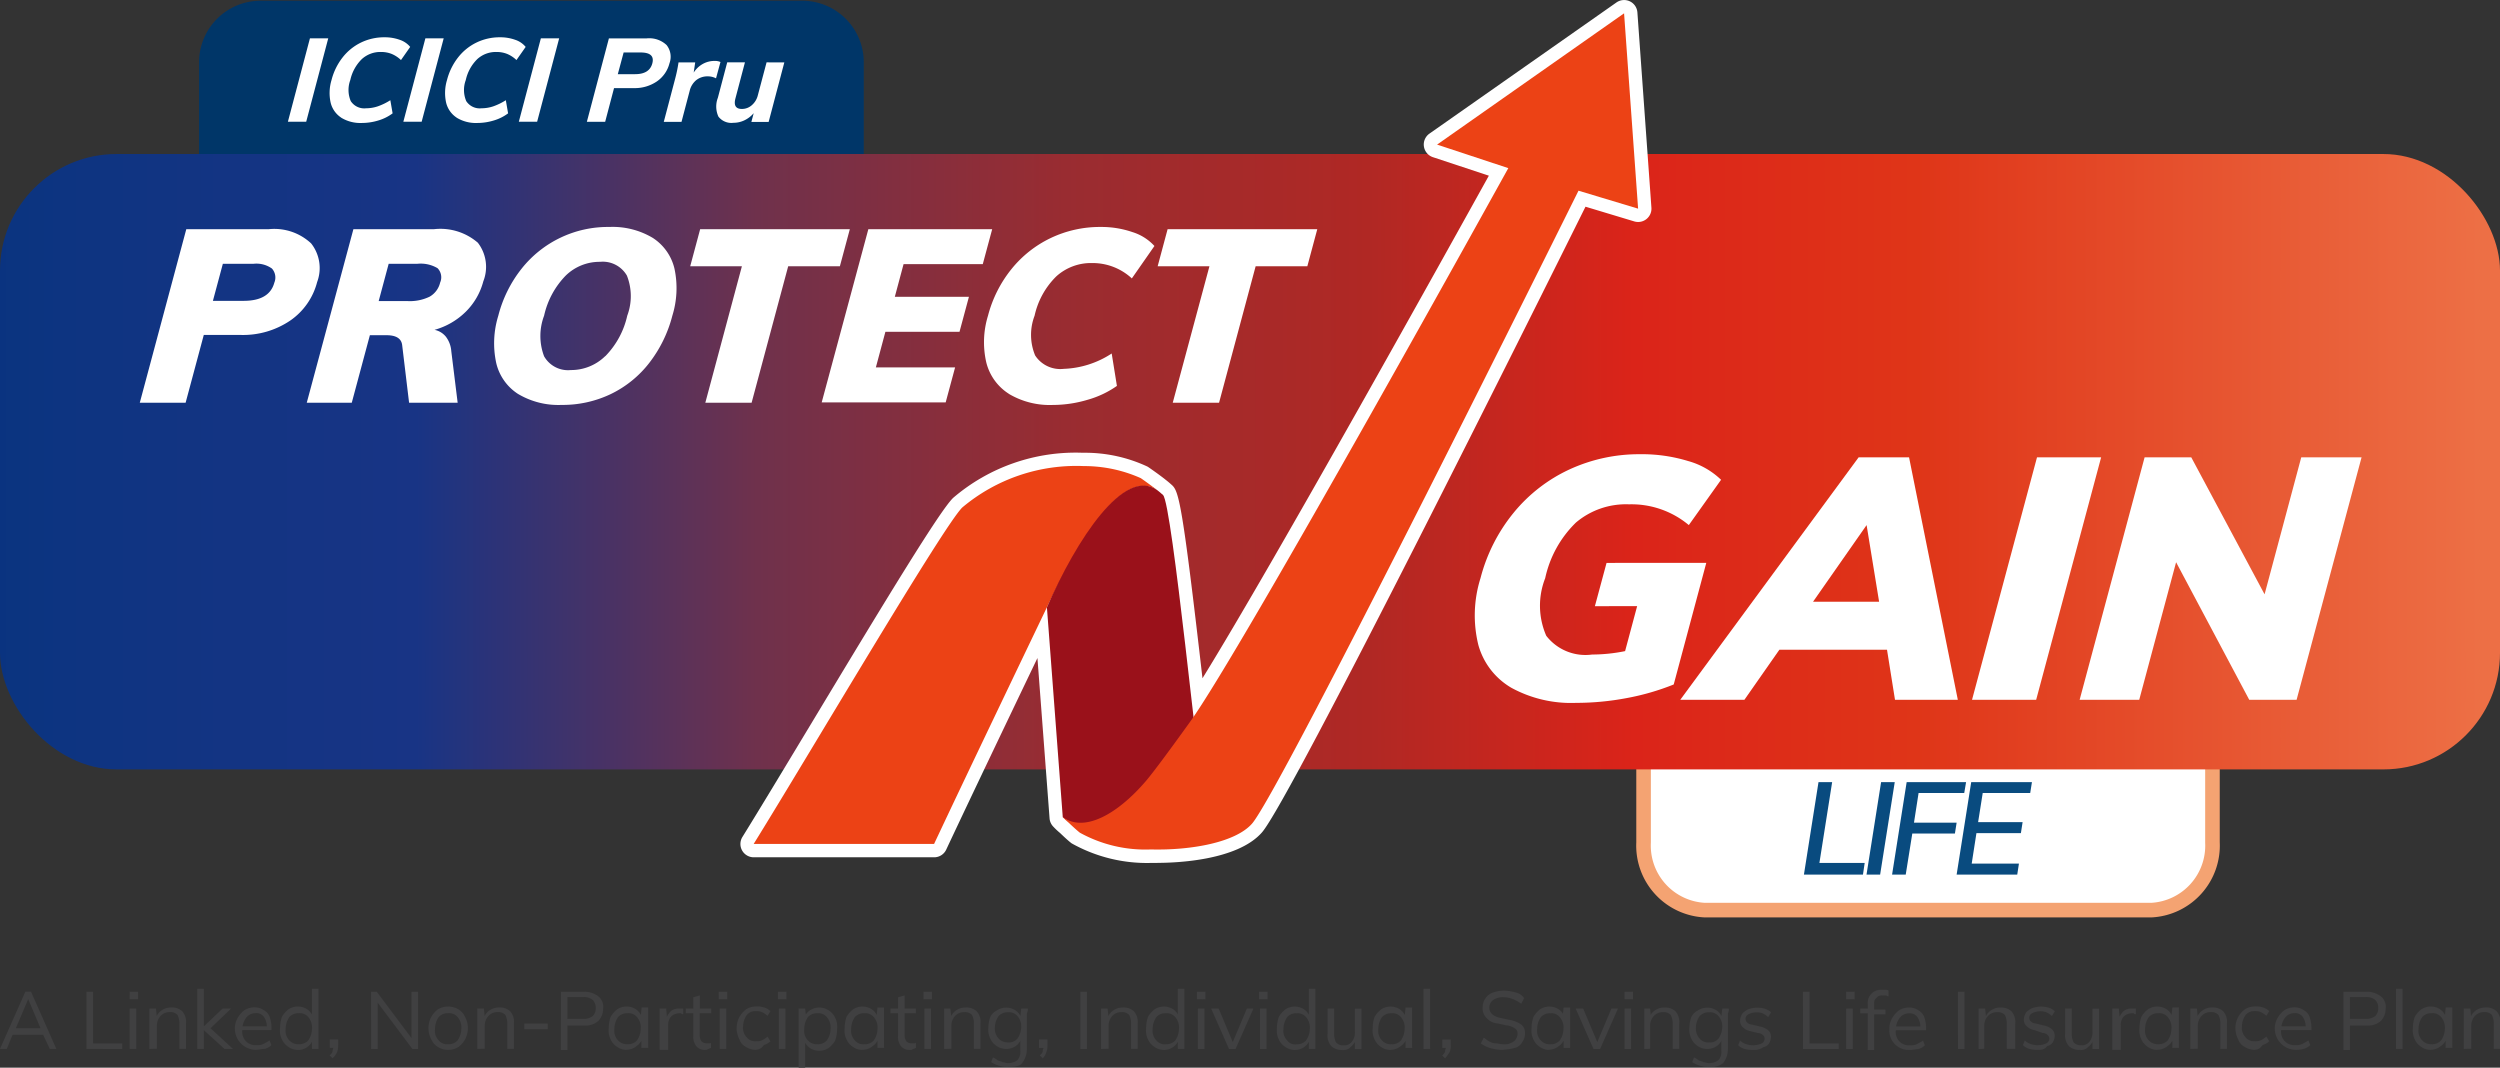 <svg xmlns="http://www.w3.org/2000/svg" xmlns:xlink="http://www.w3.org/1999/xlink" width="85.752" height="36.623" viewBox="0 0 85.752 36.623">
  <rect x="0" y="0" width="85.752" height="36.623" fill="#333333" stroke="none"/>
  <defs>
    <clipPath id="clip-path">
      <rect id="Rectangle_4469" data-name="Rectangle 4469" width="85.752" height="21.108" rx="4" fill="none"/>
    </clipPath>
    <linearGradient id="linear-gradient" x1="-0.054" y1="0.5" x2="0.988" y2="0.5" gradientUnits="objectBoundingBox">
      <stop offset="0" stop-color="#04337e"/>
      <stop offset="0.116" stop-color="#113482"/>
      <stop offset="0.214" stop-color="#183485"/>
      <stop offset="0.344" stop-color="#6f314c"/>
      <stop offset="0.461" stop-color="#992c31"/>
      <stop offset="0.577" stop-color="#b02824"/>
      <stop offset="0.678" stop-color="#db2419"/>
      <stop offset="0.785" stop-color="#df3518"/>
      <stop offset="1" stop-color="#ed6f45"/>
    </linearGradient>
    <clipPath id="clip-path-2">
      <rect id="Rectangle_4470" data-name="Rectangle 4470" width="85.752" height="29.599" fill="none"/>
    </clipPath>
  </defs>
  <g id="Group_11494" data-name="Group 11494" transform="translate(-1364.124 -1281)">
    <path id="Path_29376" data-name="Path 29376" d="M101.089,7.083V2.611a2.216,2.216,0,0,0-2.08-2.32H83.655a2.216,2.216,0,0,0-2.079,2.32V7.083Z" transform="translate(1521.589 1312.508) rotate(180)" fill="#fff" stroke="#f4a372" stroke-width="0.5"/>
    <g id="PnG_new_logo" data-name="PnG new logo" transform="translate(1364.124 1281)">
      <g id="Group_8279" data-name="Group 8279" transform="translate(0 5.283)">
        <g id="Group_8278" data-name="Group 8278" clip-path="url(#clip-path)">
          <rect id="Rectangle_4468" data-name="Rectangle 4468" width="85.752" height="21.108" transform="translate(0 0)" fill="url(#linear-gradient)"/>
        </g>
      </g>
      <g id="Group_8281" data-name="Group 8281">
        <g id="Group_8280" data-name="Group 8280" clip-path="url(#clip-path-2)">
          <path id="Path_29079" data-name="Path 29079" d="M101.376,5.549V2.4A2.112,2.112,0,0,0,99.27.291H80.682A2.112,2.112,0,0,0,78.576,2.4V5.549Z" transform="translate(-71.748 -0.266)" fill="#003668"/>
          <path id="Path_29080" data-name="Path 29080" d="M114.391,15.139h.628L114.263,18h-.628Z" transform="translate(-103.76 -13.824)" fill="#fff"/>
          <path id="Path_29081" data-name="Path 29081" d="M130.494,17.478a.851.851,0,0,1-.361-.515,1.536,1.536,0,0,1,.031-.775,2.1,2.1,0,0,1,.377-.771,1.794,1.794,0,0,1,.632-.513,1.816,1.816,0,0,1,.806-.181,1.512,1.512,0,0,1,.523.086.79.79,0,0,1,.36.244l-.316.451a1.038,1.038,0,0,0-.321-.211.977.977,0,0,0-.367-.066.941.941,0,0,0-.656.245,1.437,1.437,0,0,0-.394.717.98.98,0,0,0,.015.722.551.551,0,0,0,.526.247,1.268,1.268,0,0,0,.4-.066,2.032,2.032,0,0,0,.432-.211l.078.451a1.552,1.552,0,0,1-.489.244,1.936,1.936,0,0,1-.568.086,1.26,1.26,0,0,1-.71-.183" transform="translate(-118.792 -13.444)" fill="#fff"/>
          <path id="Path_29082" data-name="Path 29082" d="M159.968,15.139h.628L159.84,18h-.628Z" transform="translate(-145.377 -13.824)" fill="#fff"/>
          <path id="Path_29083" data-name="Path 29083" d="M176.072,17.478a.851.851,0,0,1-.361-.515,1.536,1.536,0,0,1,.031-.775,2.1,2.1,0,0,1,.377-.771,1.794,1.794,0,0,1,.632-.513,1.816,1.816,0,0,1,.806-.181,1.512,1.512,0,0,1,.523.086.79.79,0,0,1,.36.244l-.316.451a1.038,1.038,0,0,0-.321-.211.977.977,0,0,0-.367-.066.941.941,0,0,0-.656.245,1.437,1.437,0,0,0-.394.717.98.98,0,0,0,.015.722.551.551,0,0,0,.526.247,1.269,1.269,0,0,0,.4-.066,2.033,2.033,0,0,0,.432-.211l.078.451a1.551,1.551,0,0,1-.489.244,1.936,1.936,0,0,1-.568.086,1.26,1.26,0,0,1-.71-.183" transform="translate(-160.409 -13.444)" fill="#fff"/>
          <path id="Path_29084" data-name="Path 29084" d="M205.546,15.139h.628L205.418,18h-.628Z" transform="translate(-186.994 -13.824)" fill="#fff"/>
          <path id="Path_29085" data-name="Path 29085" d="M232.411,15.139h1.3a.867.867,0,0,1,.678.229.643.643,0,0,1,.1.624,1.075,1.075,0,0,1-.43.622,1.345,1.345,0,0,1-.8.231h-.672L232.283,18h-.628Zm.9,1.228q.491,0,.589-.37t-.392-.374h-.592l-.2.745Z" transform="translate(-211.525 -13.823)" fill="#fff"/>
          <path id="Path_29086" data-name="Path 29086" d="M263.939,24.119l-.151.555a.6.6,0,0,0-.28-.068.619.619,0,0,0-.4.131.675.675,0,0,0-.223.364l-.281,1.067h-.608l.384-1.457a5.076,5.076,0,0,0,.122-.584h.572l-.052.35a.878.878,0,0,1,.318-.3.821.821,0,0,1,.4-.1.452.452,0,0,1,.207.04" transform="translate(-239.228 -21.987)" fill="#fff"/>
          <path id="Path_29087" data-name="Path 29087" d="M285.08,24.635l-.538,2.041h-.592l.079-.3a.959.959,0,0,1-.318.245.871.871,0,0,1-.377.085.56.56,0,0,1-.515-.213.833.833,0,0,1-.019-.644l.321-1.216h.608l-.324,1.228q-.1.37.22.37a.509.509,0,0,0,.34-.129.65.65,0,0,0,.206-.338l.3-1.131Z" transform="translate(-258.177 -22.494)" fill="#fff"/>
          <path id="Path_29088" data-name="Path 29088" d="M306.58,29.6l-.225,0h-.021a5.279,5.279,0,0,1-2.7-.672c-.1-.075-.237-.2-.4-.357a2.375,2.375,0,0,1-.238-.225.456.456,0,0,1-.12-.275l-.416-5.5c-.913,1.906-2.336,4.88-3.129,6.572a.457.457,0,0,1-.413.263H292.73a.457.457,0,0,1-.388-.7c.595-.96,1.447-2.374,2.35-3.872,2.65-4.4,4.421-7.313,4.875-7.755a6.458,6.458,0,0,1,4.441-1.549h.049a5.044,5.044,0,0,1,2.176.474l.012.007c.075.047.466.325.614.447.089.069.13.106.208.175.242.209.363.618,1.054,6.632,2.5-4.047,8.486-14.827,9.823-17.239l-1.92-.635a.457.457,0,0,1-.119-.807l6.416-4.5a.457.457,0,0,1,.718.341l.481,6.7a.457.457,0,0,1-.587.47l-1.674-.505c-1.628,3.278-10.14,20.376-11.1,21.465-.853.967-2.957,1.042-3.582,1.042" transform="translate(-266.875)" fill="#fff"/>
          <path id="Path_29089" data-name="Path 29089" d="M303.713,196.937c1.085-2.314,3.37-7.074,3.869-8.116,1.1-2.3,2.623-4.8,3.789-4.016-.126-.1-.509-.377-.572-.417a4.757,4.757,0,0,0-1.949-.412,6.077,6.077,0,0,0-4.169,1.419c-.645.63-5.225,8.426-7.156,11.541" transform="translate(-271.673 -167.989)" fill="#ec4215"/>
          <path id="Path_29090" data-name="Path 29090" d="M413.789,203.04c.72.689,4.136.016,4.809-.919-.11-.1-1.058-9.87-1.371-10.135-.08-.071-.111-.1-.193-.163-1.136-.828-2.78,1.7-3.789,4.016" transform="translate(-377.335 -175.007)" fill="#9a111a"/>
          <path id="Path_29091" data-name="Path 29091" d="M432.35,9.758l2.443.807s-9.139,16.53-10.921,19c-.672.935-1.233,1.694-1.5,2.012-.993,1.163-2.131,1.782-2.856,1.25a1.9,1.9,0,0,0,.2.192c.165.158.3.277.381.341a4.643,4.643,0,0,0,2.43.575h.015c1.382.033,2.892-.242,3.459-.884.988-1.124,11.2-21.712,11.2-21.712l2.044.616-.481-6.7Z" transform="translate(-383.057 -4.798)" fill="#ec4215"/>
          <path id="Path_29092" data-name="Path 29092" d="M56.772,90.461h2.834a1.846,1.846,0,0,1,1.449.489,1.366,1.366,0,0,1,.205,1.325,2.3,2.3,0,0,1-.923,1.321,2.885,2.885,0,0,1-1.7.493H57.372l-.623,2.324H55.177Zm1.967,2.458q.886,0,1.054-.627a.459.459,0,0,0-.084-.481.916.916,0,0,0-.629-.163H58.026l-.341,1.271Z" transform="translate(-50.382 -82.6)" fill="#fff"/>
          <path id="Path_29093" data-name="Path 29093" d="M126.266,96.414H124.6l-.238-1.982q-.044-.334-.538-.334h-.569l-.621,2.316H121.09l1.6-5.953h2.768a1.963,1.963,0,0,1,1.5.464,1.355,1.355,0,0,1,.188,1.325,2.281,2.281,0,0,1-.6,1.041,2.461,2.461,0,0,1-1.074.623.668.668,0,0,1,.389.234.919.919,0,0,1,.186.493Zm-.956-3.641a.754.754,0,0,0,.355-.481.446.446,0,0,0-.089-.493,1.134,1.134,0,0,0-.691-.151H123.9l-.343,1.279h.987a1.553,1.553,0,0,0,.769-.155" transform="translate(-110.568 -82.6)" fill="#fff"/>
          <path id="Path_29094" data-name="Path 29094" d="M195.847,95.325a1.729,1.729,0,0,1-.755-1.066,3.2,3.2,0,0,1,.071-1.622,4.321,4.321,0,0,1,.8-1.614,3.778,3.778,0,0,1,3.009-1.43,2.686,2.686,0,0,1,1.485.372,1.726,1.726,0,0,1,.749,1.058,3.191,3.191,0,0,1-.073,1.614,4.459,4.459,0,0,1-.794,1.622,3.7,3.7,0,0,1-1.318,1.066,3.831,3.831,0,0,1-1.684.372,2.7,2.7,0,0,1-1.489-.372m2.986-1.3a2.874,2.874,0,0,0,.752-1.388,1.914,1.914,0,0,0-.012-1.376.954.954,0,0,0-.923-.472,1.662,1.662,0,0,0-1.171.468,2.848,2.848,0,0,0-.746,1.38,1.964,1.964,0,0,0,0,1.392.944.944,0,0,0,.919.472,1.669,1.669,0,0,0,1.177-.477" transform="translate(-178.071 -81.808)" fill="#fff"/>
          <path id="Path_29095" data-name="Path 29095" d="M274.225,91.731h-1.773l.341-1.271h5.134l-.341,1.271h-1.773l-1.255,4.682H272.97Z" transform="translate(-248.777 -82.599)" fill="#fff"/>
          <path id="Path_29096" data-name="Path 29096" d="M326,90.461h4.248l-.323,1.2h-2.717l-.3,1.12h2.542l-.323,1.2h-2.542l-.327,1.221h2.718l-.323,1.2H324.4Z" transform="translate(-296.215 -82.6)" fill="#fff"/>
          <path id="Path_29097" data-name="Path 29097" d="M389.254,95.316a1.784,1.784,0,0,1-.774-1.074,3.093,3.093,0,0,1,.058-1.605,4.256,4.256,0,0,1,.8-1.593,3.866,3.866,0,0,1,1.349-1.07,3.92,3.92,0,0,1,1.72-.381,3.259,3.259,0,0,1,1.086.176,1.7,1.7,0,0,1,.754.477l-.775,1.112a1.978,1.978,0,0,0-1.364-.527,1.768,1.768,0,0,0-1.226.456,2.707,2.707,0,0,0-.746,1.35A1.842,1.842,0,0,0,390.155,94a1.028,1.028,0,0,0,.98.46,3.2,3.2,0,0,0,1.646-.527l.179,1.112a3.3,3.3,0,0,1-1.01.477,4.153,4.153,0,0,1-1.18.176,2.744,2.744,0,0,1-1.516-.38" transform="translate(-354.649 -81.808)" fill="#fff"/>
          <path id="Path_29098" data-name="Path 29098" d="M458.776,91.731H457l.341-1.271h5.134l-.341,1.271h-1.773l-1.255,4.682h-1.589Z" transform="translate(-417.291 -82.599)" fill="#fff"/>
          <path id="Path_29099" data-name="Path 29099" d="M590.051,183.027l-1.117,4.171a8.406,8.406,0,0,1-1.615.467,9.325,9.325,0,0,1-1.732.164,4.273,4.273,0,0,1-2.216-.514,2.459,2.459,0,0,1-1.14-1.478,4.253,4.253,0,0,1,.075-2.284,5.869,5.869,0,0,1,1.14-2.249,5.408,5.408,0,0,1,1.916-1.484,5.7,5.7,0,0,1,2.429-.52,5.4,5.4,0,0,1,1.637.234,2.646,2.646,0,0,1,1.13.643l-1.106,1.554a3.066,3.066,0,0,0-2.052-.712,2.655,2.655,0,0,0-1.82.625,3.771,3.771,0,0,0-1.055,1.91,2.578,2.578,0,0,0,.037,1.974,1.7,1.7,0,0,0,1.574.643,5.716,5.716,0,0,0,1.13-.117l.413-1.542H586.23l.4-1.484Z" transform="translate(-531.524 -163.72)" fill="#fff"/>
          <path id="Path_29100" data-name="Path 29100" d="M670.426,187.111h-3.692l-1.2,1.717h-2.2l6.119-8.318h1.729l1.673,8.318H670.7Zm-.271-1.647-.429-2.629-1.837,2.629Z" transform="translate(-605.7 -164.824)" fill="#fff"/>
          <path id="Path_29101" data-name="Path 29101" d="M780.648,180.51h2.2l-2.229,8.318h-2.2Z" transform="translate(-710.777 -164.824)" fill="#fff"/>
          <path id="Path_29102" data-name="Path 29102" d="M830.571,180.51l-2.229,8.318h-1.624l-2.509-4.719-1.265,4.719H820.9l2.229-8.318h1.6l2.515,4.7,1.258-4.7Z" transform="translate(-749.567 -164.824)" fill="#fff"/>
        </g>
      </g>
      <g id="Group_11495" data-name="Group 11495" transform="translate(-1021.349 -1136.536)">
        <path id="Path_29378" data-name="Path 29378" d="M406.4,569.662l.87-1.965h.193l.87,1.965h-.225l-.258-.548.1.064h-1.192l.1-.064-.225.548Zm.966-1.707-.451,1.063-.064-.064h1.031l-.064.064-.451-1.063Zm2,1.707V567.7h.225v1.772h1v.193Zm1.482,0v-1.385h.225v1.385Zm0-1.707V567.7h.29v.258Zm.676,1.707v-1.385h.225l.032.322h-.032a.5.5,0,0,1,.193-.258.544.544,0,0,1,.322-.1.514.514,0,0,1,.387.129.547.547,0,0,1,.129.419v.87h-.226v-.87a.643.643,0,0,0-.064-.29.317.317,0,0,0-.258-.1.414.414,0,0,0-.322.129.492.492,0,0,0-.129.322v.805Zm1.643,0V567.6h.225v1.289h0l.644-.612h.29l-.773.741v-.129l.838.773h-.29l-.709-.644h0v.644Zm2,.032a.732.732,0,0,1-.612-1.1.869.869,0,0,1,.225-.258.65.65,0,0,1,.354-.1.545.545,0,0,1,.322.1.433.433,0,0,1,.193.225,1.159,1.159,0,0,1,.064.354v.1h-1.063v-.129h.934l-.032.032a.579.579,0,0,0-.1-.354.314.314,0,0,0-.29-.129.4.4,0,0,0-.322.161.691.691,0,0,0-.129.387v.032a.471.471,0,0,0,.129.387.44.44,0,0,0,.354.129.477.477,0,0,0,.225-.032,1.839,1.839,0,0,0,.226-.129l.064.161a.519.519,0,0,1-.225.129c-.1,0-.193.032-.322.032Zm1.45,0a.544.544,0,0,1-.322-.1.6.6,0,0,1-.225-.258.7.7,0,0,1-.064-.387,1.2,1.2,0,0,1,.064-.387.869.869,0,0,1,.225-.258.585.585,0,0,1,.644,0,.5.5,0,0,1,.193.258h-.032V567.6h.225v2.062h-.225v-.322h.032a.5.5,0,0,1-.193.258.544.544,0,0,1-.322.1Zm.032-.193a.413.413,0,0,0,.322-.129.691.691,0,0,0,.129-.387.547.547,0,0,0-.129-.419.374.374,0,0,0-.322-.129.414.414,0,0,0-.322.129.717.717,0,0,0-.129.419.471.471,0,0,0,.129.387.413.413,0,0,0,.322.129Zm1.16.483-.1-.1c.064-.064.1-.1.1-.161,0-.032.032-.1.032-.129l.064.032h-.193v-.29H418v.193a.629.629,0,0,1-.032.226.578.578,0,0,1-.161.225Zm1.321-.322V567.7h.193l1.256,1.675h-.064V567.7h.225v1.965h-.193l-1.256-1.675h.064v1.675Zm2.642.032a.649.649,0,0,1-.354-.1.6.6,0,0,1-.225-.258.822.822,0,0,1,0-.773.868.868,0,0,1,.225-.258.7.7,0,0,1,.709,0,.6.6,0,0,1,.225.258.822.822,0,0,1,0,.773.868.868,0,0,1-.225.258.649.649,0,0,1-.354.1Zm0-.193a.413.413,0,0,0,.322-.129.691.691,0,0,0,.129-.387.547.547,0,0,0-.129-.419.374.374,0,0,0-.322-.129.413.413,0,0,0-.322.129.717.717,0,0,0-.129.419.47.47,0,0,0,.129.387.373.373,0,0,0,.322.129Zm1,.161v-1.385h.225l.032.322h-.032a.5.5,0,0,1,.193-.258.545.545,0,0,1,.322-.1.514.514,0,0,1,.387.129.547.547,0,0,1,.129.419v.87H423.8v-.87a.643.643,0,0,0-.064-.29.317.317,0,0,0-.258-.1.414.414,0,0,0-.322.129.492.492,0,0,0-.129.322v.805Zm1.611-.677v-.193h.805v.193Zm1.256.677V567.7h.805a.791.791,0,0,1,.483.161.46.46,0,0,1,.161.419.612.612,0,0,1-.161.419.667.667,0,0,1-.483.161h-.58v.838h-.225Zm.225-1.031h.548a.481.481,0,0,0,.322-.1.366.366,0,0,0,.1-.258.394.394,0,0,0-.1-.29.481.481,0,0,0-.322-.1h-.548v.741Zm2.029,1.063a.544.544,0,0,1-.322-.1.6.6,0,0,1-.226-.258.7.7,0,0,1-.064-.387,1.2,1.2,0,0,1,.064-.387.869.869,0,0,1,.226-.258.585.585,0,0,1,.644,0,.5.5,0,0,1,.193.258h-.032l.032-.322h.226v1.385H428.4v-.322h.032a.5.5,0,0,1-.193.258.536.536,0,0,1-.354.129Zm.032-.193a.413.413,0,0,0,.322-.129.691.691,0,0,0,.129-.387.547.547,0,0,0-.129-.419.374.374,0,0,0-.322-.129.414.414,0,0,0-.322.129.717.717,0,0,0-.129.419.47.47,0,0,0,.129.387.413.413,0,0,0,.322.129Zm1.1.161v-1.385h.225l.032.354h-.032a.524.524,0,0,1,.1-.193.321.321,0,0,1,.161-.129.408.408,0,0,1,.193-.032h.129v.193c-.032,0-.064,0-.064-.032h-.064a.466.466,0,0,0-.225.064.321.321,0,0,0-.129.161.408.408,0,0,0-.032.193v.838h-.29Zm1.578.032a.373.373,0,0,1-.322-.129.518.518,0,0,1-.1-.354v-.773h-.258v-.161h.258v-.387l.226-.064v.451h.387v.161H430.4v.741a.376.376,0,0,0,.064.226.246.246,0,0,0,.161.064h.1c.032,0,.064,0,.064-.032v.193c-.032,0-.064.032-.1.032a.119.119,0,0,1-.1.032Zm.483-.032v-1.385h.225v1.385Zm-.032-1.707V567.7h.29v.258Zm1.289,1.74a.649.649,0,0,1-.354-.1.447.447,0,0,1-.225-.258.822.822,0,0,1,0-.773.868.868,0,0,1,.225-.258.649.649,0,0,1,.354-.1.709.709,0,0,1,.258.032.519.519,0,0,1,.225.129l-.1.161a.674.674,0,0,0-.193-.129.408.408,0,0,0-.193-.032.373.373,0,0,0-.322.129.69.69,0,0,0-.129.387.47.47,0,0,0,.129.387.374.374,0,0,0,.322.129.408.408,0,0,0,.193-.032.673.673,0,0,0,.193-.129l.1.161a.519.519,0,0,1-.225.129.334.334,0,0,1-.258.161Zm.773-.032v-1.385h.225v1.385Zm-.032-1.707V567.7h.29v.258Zm.709,2.319v-2h.225l.032.322h-.064a.5.5,0,0,1,.193-.258.585.585,0,0,1,.644,0,.6.6,0,0,1,.226.258.7.7,0,0,1,.064.387,1.2,1.2,0,0,1-.064.387.869.869,0,0,1-.226.258.585.585,0,0,1-.644,0,.5.5,0,0,1-.193-.258h.032v.934h-.225Zm.644-.773a.413.413,0,0,0,.322-.129.691.691,0,0,0,.129-.387.547.547,0,0,0-.129-.419.374.374,0,0,0-.322-.129.414.414,0,0,0-.322.129.717.717,0,0,0-.129.419.47.47,0,0,0,.129.387.413.413,0,0,0,.322.129Zm1.546.193a.544.544,0,0,1-.322-.1.6.6,0,0,1-.225-.258.7.7,0,0,1-.064-.387,1.2,1.2,0,0,1,.064-.387.869.869,0,0,1,.225-.258.585.585,0,0,1,.644,0,.5.5,0,0,1,.193.258h-.032l.032-.322h.225v1.385h-.225v-.322h.032a.5.5,0,0,1-.193.258.536.536,0,0,1-.354.129Zm.064-.193a.413.413,0,0,0,.322-.129.691.691,0,0,0,.129-.387.547.547,0,0,0-.129-.419.374.374,0,0,0-.322-.129.414.414,0,0,0-.322.129.717.717,0,0,0-.129.419.471.471,0,0,0,.129.387.373.373,0,0,0,.322.129Zm1.578.193a.373.373,0,0,1-.322-.129.518.518,0,0,1-.1-.354v-.773h-.258v-.161h.258v-.387l.226-.064v.451h.387v.161h-.387v.741a.376.376,0,0,0,.064.226.246.246,0,0,0,.161.064h.1c.032,0,.064,0,.064-.032v.193c-.032,0-.064.032-.1.032a.119.119,0,0,1-.1.032Zm.483-.032v-1.385h.226v1.385Zm-.032-1.707V567.7h.29v.258Zm.709,1.707v-1.385H439l.032.322H439a.5.5,0,0,1,.193-.258.544.544,0,0,1,.322-.1.514.514,0,0,1,.387.129.547.547,0,0,1,.129.419v.87h-.225v-.87a.643.643,0,0,0-.064-.29.317.317,0,0,0-.258-.1.414.414,0,0,0-.322.129.492.492,0,0,0-.129.322v.805Zm2.223.612a.993.993,0,0,1-.322-.032,1.144,1.144,0,0,1-.29-.129l.064-.161a.7.7,0,0,1,.161.1c.064.032.129.032.161.064.064,0,.129.032.193.032a.544.544,0,0,0,.322-.1.428.428,0,0,0,.1-.322v-.419h.032a.5.5,0,0,1-.193.258.585.585,0,0,1-.644,0,.6.6,0,0,1-.225-.258.7.7,0,0,1-.064-.387,1.158,1.158,0,0,1,.064-.354.508.508,0,0,1,.225-.225.585.585,0,0,1,.644,0,.5.5,0,0,1,.193.258l-.032-.032.032-.29h.225a.291.291,0,0,1-.032.161v1.224a.791.791,0,0,1-.161.483c-.064.1-.225.129-.451.129Zm-.032-.838a.374.374,0,0,0,.322-.129.691.691,0,0,0,.129-.387.513.513,0,0,0-.129-.387.374.374,0,0,0-.322-.129.413.413,0,0,0-.322.129.691.691,0,0,0-.129.387.514.514,0,0,0,.129.387.414.414,0,0,0,.322.129Zm1.192.548-.1-.1c.064-.064.1-.1.1-.161,0-.032.032-.1.032-.129l.064.032h-.225v-.29h.29v.193a.629.629,0,0,1-.032.226.52.52,0,0,1-.129.225Zm1.289-.322V567.7h.226v1.965Zm.709,0v-1.385h.226l.032.322h-.032a.5.5,0,0,1,.193-.258.544.544,0,0,1,.322-.1.514.514,0,0,1,.387.129.547.547,0,0,1,.129.419v.87h-.225v-.87a.643.643,0,0,0-.064-.29.317.317,0,0,0-.258-.1.414.414,0,0,0-.322.129.492.492,0,0,0-.129.322v.805Zm2.158.032a.544.544,0,0,1-.322-.1.6.6,0,0,1-.225-.258.7.7,0,0,1-.064-.387,1.2,1.2,0,0,1,.064-.387.869.869,0,0,1,.225-.258.585.585,0,0,1,.644,0,.5.5,0,0,1,.193.258H446.8V567.6h.225v2.062H446.8v-.322h.032a.5.5,0,0,1-.193.258.544.544,0,0,1-.322.1Zm.064-.193a.413.413,0,0,0,.322-.129.691.691,0,0,0,.129-.387.547.547,0,0,0-.129-.419.374.374,0,0,0-.322-.129.413.413,0,0,0-.322.129.717.717,0,0,0-.129.419.47.47,0,0,0,.129.387.373.373,0,0,0,.322.129Zm1.1.161v-1.385h.226v1.385Zm-.032-1.707V567.7h.29v.258Zm1.1,1.707-.612-1.385h.258l.515,1.224h-.064l.515-1.224h.225l-.612,1.385Zm1.063,0v-1.385h.225v1.385Zm-.032-1.707V567.7h.29v.258Zm1.224,1.74a.544.544,0,0,1-.322-.1.6.6,0,0,1-.225-.258.7.7,0,0,1-.064-.387,1.2,1.2,0,0,1,.064-.387.869.869,0,0,1,.225-.258.585.585,0,0,1,.644,0,.5.5,0,0,1,.193.258h-.032V567.6h.225v2.062h-.225v-.322h.032a.5.5,0,0,1-.193.258.544.544,0,0,1-.322.1Zm.064-.193a.413.413,0,0,0,.322-.129.691.691,0,0,0,.129-.387.547.547,0,0,0-.129-.419.374.374,0,0,0-.322-.129.414.414,0,0,0-.322.129.717.717,0,0,0-.129.419.47.47,0,0,0,.129.387.339.339,0,0,0,.322.129Zm1.578.193a.513.513,0,0,1-.387-.129.547.547,0,0,1-.129-.419v-.87h.225v.87a.644.644,0,0,0,.064.29.317.317,0,0,0,.258.1.314.314,0,0,0,.29-.129.481.481,0,0,0,.1-.322v-.805h.226v1.385h-.226v-.322h.032a.5.5,0,0,1-.193.258c-.032.064-.161.1-.258.1Zm1.643,0a.544.544,0,0,1-.322-.1.6.6,0,0,1-.225-.258.7.7,0,0,1-.064-.387,1.2,1.2,0,0,1,.064-.387.869.869,0,0,1,.225-.258.585.585,0,0,1,.644,0,.5.5,0,0,1,.193.258h-.032l.032-.322h.225v1.385h-.225v-.322h.032a.5.5,0,0,1-.193.258.537.537,0,0,1-.354.129Zm.032-.193a.413.413,0,0,0,.322-.129.691.691,0,0,0,.129-.387.547.547,0,0,0-.129-.419.374.374,0,0,0-.322-.129.414.414,0,0,0-.322.129.717.717,0,0,0-.129.419.47.47,0,0,0,.129.387.413.413,0,0,0,.322.129Zm1.1.161V567.6h.226v2.062Zm.741.322-.1-.1c.064-.064.1-.1.1-.161,0-.032.032-.1.032-.129l.064.032h-.193v-.29h.29v.193a.628.628,0,0,1-.032.226,1.367,1.367,0,0,1-.161.225Zm1.965-.29a1.631,1.631,0,0,1-.419-.064,1.007,1.007,0,0,1-.322-.161l.1-.193c.064.032.129.1.193.129a.466.466,0,0,0,.226.064c.064,0,.161.032.258.032a.518.518,0,0,0,.354-.1.335.335,0,0,0,.129-.258.2.2,0,0,0-.1-.193.612.612,0,0,0-.29-.1l-.29-.064a.551.551,0,0,1-.387-.193.44.44,0,0,1-.129-.354.544.544,0,0,1,.1-.322.5.5,0,0,1,.258-.193,1.2,1.2,0,0,1,.387-.064,1.617,1.617,0,0,1,.387.064.469.469,0,0,1,.29.193l-.1.193a1.305,1.305,0,0,0-.29-.161.954.954,0,0,0-.322-.064.579.579,0,0,0-.354.1.317.317,0,0,0-.032.483.608.608,0,0,0,.29.129l.29.064a1.03,1.03,0,0,1,.419.161.373.373,0,0,1,.129.322.52.52,0,0,1-.1.29.4.4,0,0,1-.258.193,2.216,2.216,0,0,1-.419.064Zm1.611,0a.544.544,0,0,1-.322-.1.6.6,0,0,1-.225-.258.7.7,0,0,1-.064-.387,1.2,1.2,0,0,1,.064-.387.869.869,0,0,1,.225-.258.585.585,0,0,1,.644,0,.5.5,0,0,1,.193.258H460l.032-.322h.225v1.385h-.225v-.322h.032a.5.5,0,0,1-.193.258.6.6,0,0,1-.354.129Zm.032-.193a.413.413,0,0,0,.322-.129.691.691,0,0,0,.129-.387.547.547,0,0,0-.129-.419.374.374,0,0,0-.322-.129.413.413,0,0,0-.322.129.717.717,0,0,0-.129.419.47.47,0,0,0,.129.387.413.413,0,0,0,.322.129Zm1.482.161-.612-1.385h.258l.515,1.224h-.064l.515-1.224h.225l-.612,1.385Zm1.063,0v-1.385h.226v1.385Zm0-1.707V567.7h.29v.258Zm.677,1.707v-1.385H463l.032.322h-.064a.5.5,0,0,1,.193-.258.544.544,0,0,1,.322-.1.513.513,0,0,1,.387.129.547.547,0,0,1,.129.419v.87h-.225v-.87a.642.642,0,0,0-.064-.29.317.317,0,0,0-.258-.1.414.414,0,0,0-.322.129.492.492,0,0,0-.129.322v.805Zm2.255.612a.993.993,0,0,1-.322-.032,1.144,1.144,0,0,1-.29-.129l.064-.161a.7.7,0,0,1,.161.1c.064.032.129.032.161.064.064,0,.129.032.193.032a.544.544,0,0,0,.322-.1.428.428,0,0,0,.1-.322v-.419h.032a.5.5,0,0,1-.193.258.585.585,0,0,1-.644,0,.6.6,0,0,1-.225-.258.7.7,0,0,1-.064-.387,1.158,1.158,0,0,1,.064-.354.508.508,0,0,1,.225-.225.585.585,0,0,1,.644,0,.5.5,0,0,1,.193.258l-.032-.032.032-.29h.225a.29.29,0,0,1-.032.161v1.224a.791.791,0,0,1-.161.483.63.63,0,0,1-.451.129Zm-.032-.838a.374.374,0,0,0,.322-.129.691.691,0,0,0,.129-.387.513.513,0,0,0-.129-.387.374.374,0,0,0-.322-.129.413.413,0,0,0-.322.129.691.691,0,0,0-.129.387.513.513,0,0,0,.129.387.374.374,0,0,0,.322.129Zm1.546.258a1.1,1.1,0,0,1-.322-.032.519.519,0,0,1-.225-.129l.064-.161a.519.519,0,0,0,.226.129.709.709,0,0,0,.258.032.607.607,0,0,0,.258-.064.177.177,0,0,0,.1-.161.167.167,0,0,0-.064-.129.246.246,0,0,0-.161-.064l-.258-.064a.485.485,0,0,1-.258-.129.293.293,0,0,1-.1-.226.466.466,0,0,1,.064-.225c.032-.064.1-.1.193-.161a.94.94,0,0,1,.29-.064.891.891,0,0,1,.29.032.519.519,0,0,1,.226.129l-.1.161a.673.673,0,0,0-.193-.129.548.548,0,0,0-.225-.032.607.607,0,0,0-.258.064.177.177,0,0,0-.1.161.167.167,0,0,0,.064.129.246.246,0,0,0,.161.064l.258.064a.607.607,0,0,1,.29.129.292.292,0,0,1,.1.225.465.465,0,0,1-.064.225.3.3,0,0,1-.193.129.544.544,0,0,1-.322.1Zm1.675-.032V567.7h.226v1.772h1v.193Zm1.482,0v-1.385h.225v1.385Zm0-1.707V567.7h.29v.258Zm.741,1.707v-1.224h-.258v-.161h.322l-.064.064v-.225a.446.446,0,0,1,.483-.483h.129a.119.119,0,0,1,.1.032v.193c-.032,0-.064-.032-.1-.032h-.1a.291.291,0,0,0-.161.032l-.1.1c-.032.032-.032.1-.032.193v.193l-.032-.032h.419v.161h-.387v1.224h-.226Zm1.45.032a.665.665,0,0,1-.709-.709.687.687,0,0,1,.1-.387.869.869,0,0,1,.226-.258.649.649,0,0,1,.354-.1.545.545,0,0,1,.322.1.433.433,0,0,1,.193.225,1.159,1.159,0,0,1,.064.354v.1h-1.1v-.129h.934l-.032.032a.579.579,0,0,0-.1-.354.314.314,0,0,0-.29-.129.4.4,0,0,0-.322.161.691.691,0,0,0-.129.387v.032a.471.471,0,0,0,.129.387.44.44,0,0,0,.354.129.477.477,0,0,0,.225-.032,1.834,1.834,0,0,0,.226-.129l.064.161a.519.519,0,0,1-.225.129c-.064,0-.193.032-.29.032Zm1.643-.032V567.7h.225v1.965Zm.709,0v-1.385h.225l.032.322h-.032a.5.5,0,0,1,.193-.258.544.544,0,0,1,.322-.1.514.514,0,0,1,.387.129.547.547,0,0,1,.129.419v.87h-.29v-.87a.643.643,0,0,0-.064-.29.317.317,0,0,0-.258-.1.414.414,0,0,0-.322.129.492.492,0,0,0-.129.322v.805Z" transform="translate(614.949 602.853)" fill="#404041"/>
        <path id="Path_29379" data-name="Path 29379" d="M622.348,569.694a1.1,1.1,0,0,1-.322-.032.52.52,0,0,1-.225-.129l.064-.161a.519.519,0,0,0,.225.129.709.709,0,0,0,.258.032.607.607,0,0,0,.258-.064.177.177,0,0,0,.1-.161.167.167,0,0,0-.064-.129.246.246,0,0,0-.161-.064l-.29-.1a.485.485,0,0,1-.258-.129.292.292,0,0,1-.1-.225.465.465,0,0,1,.064-.225c.032-.064.1-.1.193-.161a.942.942,0,0,1,.29-.064.892.892,0,0,1,.29.032.518.518,0,0,1,.225.129l-.1.161a.674.674,0,0,0-.193-.129.548.548,0,0,0-.226-.032.607.607,0,0,0-.258.064.177.177,0,0,0-.1.161.167.167,0,0,0,.064.129.246.246,0,0,0,.161.064l.258.064a.606.606,0,0,1,.29.129.292.292,0,0,1,.1.225.466.466,0,0,1-.064.226.3.3,0,0,1-.193.129.314.314,0,0,1-.29.129Zm1.417,0a.513.513,0,0,1-.387-.129.547.547,0,0,1-.129-.419v-.87h.226v.87a.644.644,0,0,0,.064.29.317.317,0,0,0,.258.1.314.314,0,0,0,.29-.129.481.481,0,0,0,.1-.322v-.805h.225v1.385h-.225v-.322h.032a.5.5,0,0,1-.193.258c-.032.064-.161.1-.258.1Zm1.1-.032v-1.385h.225l.032.354h-.032a.524.524,0,0,1,.1-.193.321.321,0,0,1,.161-.129.409.409,0,0,1,.193-.032h.129v.193c-.032,0-.064,0-.064-.032h-.064a.466.466,0,0,0-.226.064.321.321,0,0,0-.129.161.408.408,0,0,0-.032.193v.838h-.29Zm1.546.032a.544.544,0,0,1-.322-.1.6.6,0,0,1-.226-.258.7.7,0,0,1-.064-.387,1.2,1.2,0,0,1,.064-.387.868.868,0,0,1,.226-.258.585.585,0,0,1,.644,0,.5.5,0,0,1,.193.258h-.032l.032-.322h.225v1.385h-.225v-.322h.032a.5.5,0,0,1-.193.258.537.537,0,0,1-.354.129Zm.032-.193a.413.413,0,0,0,.322-.129.691.691,0,0,0,.129-.387.547.547,0,0,0-.129-.419.374.374,0,0,0-.322-.129.414.414,0,0,0-.322.129.718.718,0,0,0-.129.419.471.471,0,0,0,.129.387.414.414,0,0,0,.322.129Zm1.1.161v-1.385h.225l.032.322h-.032a.5.5,0,0,1,.193-.258.545.545,0,0,1,.322-.1.514.514,0,0,1,.387.129.547.547,0,0,1,.129.419v.87h-.226v-.87a.643.643,0,0,0-.064-.29.317.317,0,0,0-.258-.1.414.414,0,0,0-.322.129.492.492,0,0,0-.129.322v.805Zm2.223.032a.649.649,0,0,1-.354-.1.447.447,0,0,1-.226-.258.822.822,0,0,1,0-.773.869.869,0,0,1,.226-.258.649.649,0,0,1,.354-.1.709.709,0,0,1,.258.032.519.519,0,0,1,.226.129l-.1.161a.676.676,0,0,0-.193-.129.408.408,0,0,0-.193-.032.374.374,0,0,0-.322.129.691.691,0,0,0-.129.387.471.471,0,0,0,.129.387.374.374,0,0,0,.322.129.408.408,0,0,0,.193-.032.674.674,0,0,0,.193-.129l.1.161a.52.52,0,0,1-.226.129c-.1.129-.161.161-.258.161Zm1.385,0a.732.732,0,0,1-.612-1.1.87.87,0,0,1,.225-.258.65.65,0,0,1,.354-.1.545.545,0,0,1,.322.1.433.433,0,0,1,.193.225,1.158,1.158,0,0,1,.064.354v.1h-1.1v-.129h.934l-.032.032a.579.579,0,0,0-.1-.354.314.314,0,0,0-.29-.129.4.4,0,0,0-.322.161.691.691,0,0,0-.129.387v.032a.47.47,0,0,0,.129.387.44.44,0,0,0,.354.129.478.478,0,0,0,.226-.032,1.834,1.834,0,0,0,.226-.129l.064.161a.519.519,0,0,1-.225.129.893.893,0,0,1-.29.032Zm1.643-.032V567.7h.805a.791.791,0,0,1,.483.161.46.46,0,0,1,.161.419.612.612,0,0,1-.161.419.667.667,0,0,1-.483.161h-.58v.838h-.225Zm.225-1.031h.548a.481.481,0,0,0,.322-.1.366.366,0,0,0,.1-.258.394.394,0,0,0-.1-.29.481.481,0,0,0-.322-.1h-.548v.741Zm1.578,1.031V567.6h.226v2.062Zm1.192.032a.544.544,0,0,1-.322-.1.6.6,0,0,1-.226-.258.7.7,0,0,1-.064-.387,1.2,1.2,0,0,1,.064-.387.869.869,0,0,1,.226-.258.585.585,0,0,1,.644,0,.5.5,0,0,1,.193.258h-.032l.032-.322h.225v1.385H636.3v-.322h.032a.5.5,0,0,1-.193.258.536.536,0,0,1-.354.129Zm.032-.193a.413.413,0,0,0,.322-.129.691.691,0,0,0,.129-.387.547.547,0,0,0-.129-.419.374.374,0,0,0-.322-.129.413.413,0,0,0-.322.129.717.717,0,0,0-.129.419.47.47,0,0,0,.129.387.413.413,0,0,0,.322.129Zm1.1.161v-1.385h.226l.032.322h-.032a.5.5,0,0,1,.193-.258.545.545,0,0,1,.322-.1.514.514,0,0,1,.387.129.547.547,0,0,1,.129.419v.87h-.226v-.87a.642.642,0,0,0-.064-.29.317.317,0,0,0-.258-.1.414.414,0,0,0-.322.129.492.492,0,0,0-.129.322v.805Z" transform="translate(468.936 602.853)" fill="#404041"/>
      </g>
    </g>
    <path id="Path_29377" data-name="Path 29377" d="M-3.755,0l.5-3.172h.468L-3.224-.4h1.553L-1.73,0Zm2.147,0,.5-3.172h.468L-1.141,0Zm.877,0,.5-3.172H1.807L1.744-2.8H.178L.02-1.782H1.483l-.059.373H-.038L-.263,0ZM1.483,0l.5-3.172H4.066L4.007-2.8H2.378l-.158,1H3.746l-.059.378H2.162L2-.378H3.62L3.562,0Z" transform="translate(1429.755 1311)" fill="#094b7f"/>
  </g>
</svg>

